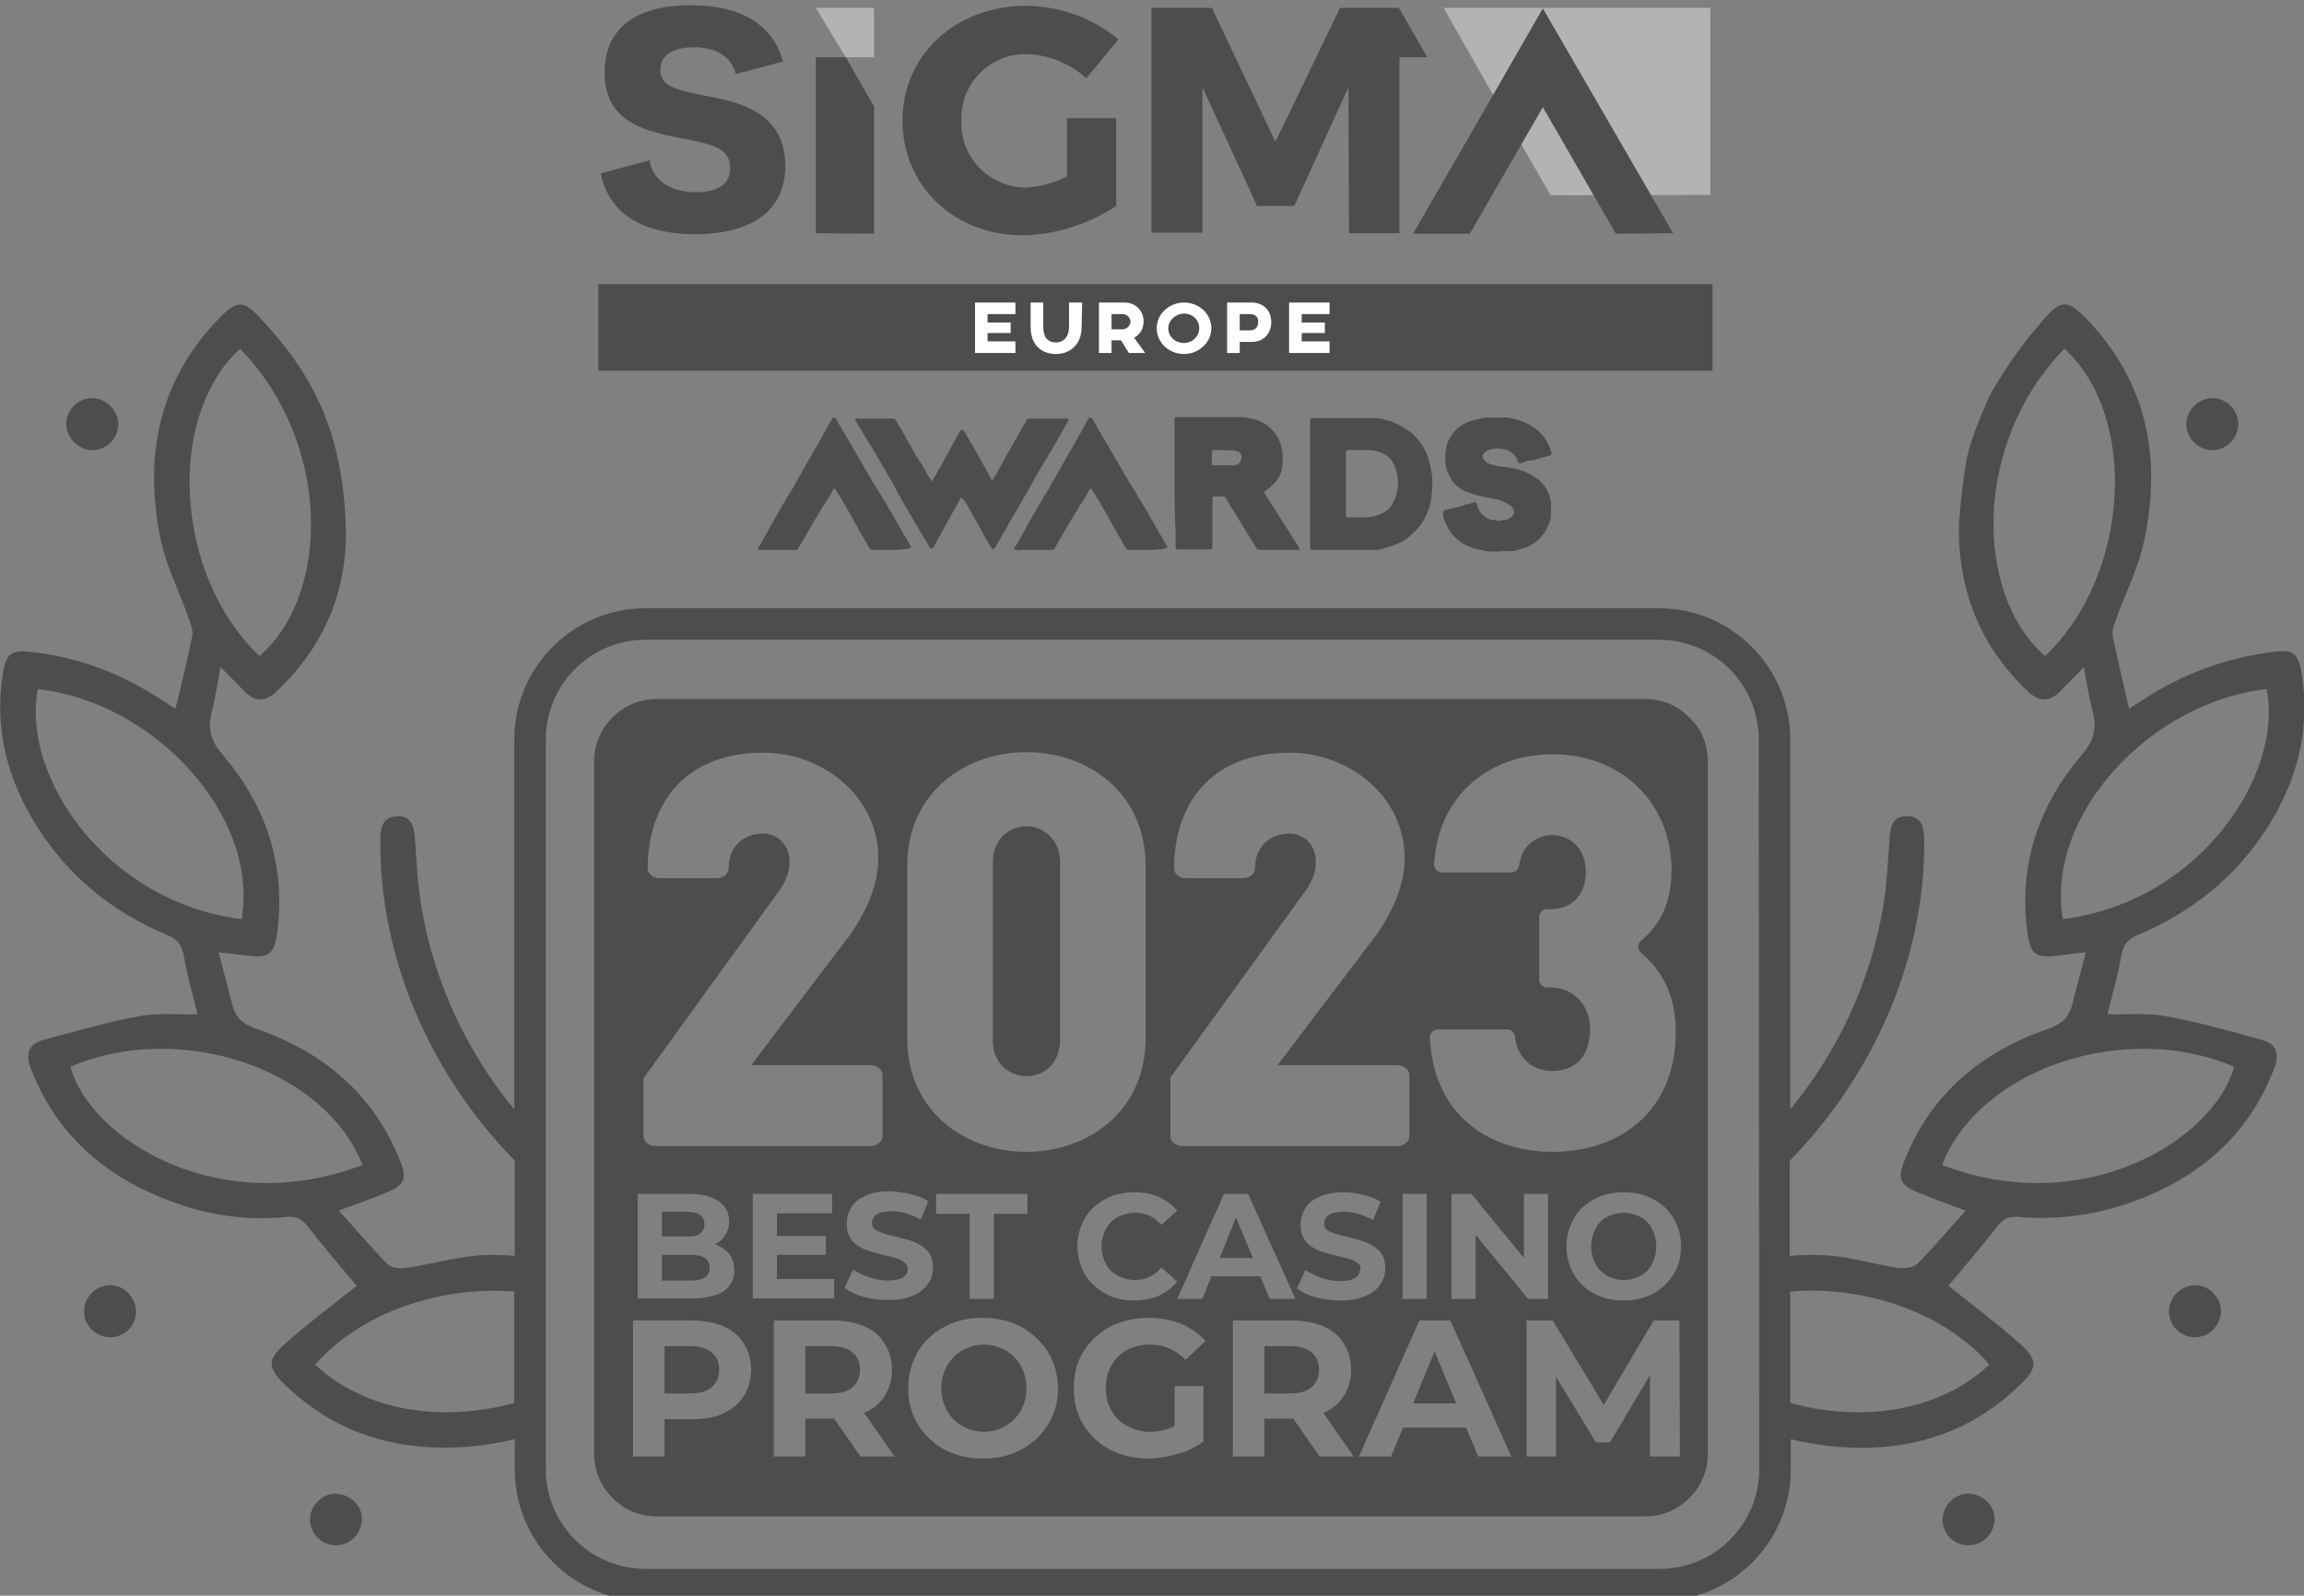 <?xml version="1.0" encoding="utf-8"?>
<!-- Generator: Adobe Illustrator 28.0.0, SVG Export Plug-In . SVG Version: 6.00 Build 0)  -->
<svg version="1.1" id="Calque_1" xmlns="http://www.w3.org/2000/svg" xmlns:xlink="http://www.w3.org/1999/xlink" x="0px" y="0px"
	 viewBox="0 0 438.6 303.8" style="enable-background:new 0 0 438.6 303.8;" xml:space="preserve">
<rect x="0" y="0" width="438.6" height="303.8" fill="#808080" stroke="none"/>
<style type="text/css">
	.st0{fill:#FFFFFF;}
	.st1{fill:#4D4D4D;}
	.st2{opacity:0.4;fill:#FFFFFF;enable-background:new    ;}
</style>
<g>
	<rect x="185.6" y="56.4" class="st0" width="68.7" height="11.8"/>
	<g>
		<g>
			<path class="st1" d="M421.1,85.7c2.8,0,5-2.3,5-5.1c-0.1-2.6-2.3-4.8-4.9-4.8s-4.9,2.2-5,4.8C416.1,83.3,418.4,85.7,421.1,85.7
				L421.1,85.7z"/>
			<path class="st1" d="M417.9,244.7c-2.6,0-4.9,2.1-5,4.8c-0.1,2.8,2.2,5.1,4.9,5.1c2.8,0,5-2.3,5-5.1
				C422.7,246.9,420.5,244.7,417.9,244.7L417.9,244.7z"/>
			<path class="st1" d="M375,284.4c-2.7-0.2-5.1,2.1-5.2,4.8c-0.1,2.6,2,4.9,4.7,5c2.7,0.2,5.1-2.1,5.2-4.8
				C379.8,286.8,377.7,284.6,375,284.4L375,284.4z"/>
			<path class="st1" d="M430.6,198c-6-1.7-12.1-3.4-18.2-4.5c-3.6-0.7-7.4-0.3-11.2-0.4c0.9-3.8,2-7.4,2.6-11.1
				c0.4-2.1,1.2-3.2,3.2-4c10.2-4.3,18.6-11,24.6-20.4c5.8-9.1,8.3-18.9,6.5-29.7c-0.6-3.5-1.7-4.3-5.2-3.8
				c-9.1,1.1-17.5,4.2-25.2,9.3c-0.8,0.5-1.6,1-2.4,1.5c-1.1-4.8-2.2-9.3-3.1-13.8c-0.2-1.1,0.3-2.3,0.7-3.4c1.8-5,4.3-9.8,5.3-14.9
				c3.4-16,0.4-30.5-11.4-42.5c-3.1-3.1-4.5-3.2-7.4,0.1c-3.9,4.5-6.9,8.4-10.4,14.5c0,0-3.6,7.4-4.6,12.5c-1,5.1-1.5,12.5-1.5,12.5
				c-0.2,12.3,4,23.1,13.1,31.7c2.2,2.1,4.2,2.1,6.3-0.1c1.3-1.4,2.7-2.7,4.4-4.5c0.6,3.3,1,6,1.7,8.6c0.8,3.1,0.2,5.4-2,8
				c-8.3,9.7-12.1,20.9-10.5,33.7c0.6,4.5,1.6,5.2,6.1,4.6c1.6-0.2,3.2-0.4,5.1-0.6c-1,3.6-1.8,6.8-2.6,9.9
				c-0.6,2.4-1.9,3.7-4.4,4.6c-12.8,4.4-22.5,12.3-27.6,25.3c-1.3,3.3-0.8,4.5,2.5,5.9c2.9,1.2,5.8,2.2,9.2,3.5
				c-3.3,3.6-6.1,7-9.2,10.1c-0.8,0.8-2.5,0.9-3.7,0.8c-4.7-0.7-9.3-2.2-14-2.4c-2.2-0.1-4.4-0.1-6.6,0.1V221
				c15.9-16.3,25.8-38.3,25.6-61.2c0-2.4-0.6-4.4-3.2-4.4c-2.7-0.1-3.3,1.9-3.4,4.3c-0.3,4.3-0.5,8.6-1.2,12.8
				c-2.4,14.5-8.7,27.8-17.7,38.7v-70.4c0-13.8-11.2-25-25-25H122.9c-13.8,0-25,11.2-25,25v70.4c-9-10.9-15.3-24.2-17.7-38.7
				c-0.7-4.2-0.9-8.5-1.2-12.8c-0.2-2.4-0.7-4.4-3.4-4.3c-2.7,0.1-3.2,2.1-3.2,4.4c-0.2,22.9,9.7,44.9,25.6,61.2v18.1
				c-2.2-0.2-4.3-0.2-6.6-0.1c-4.7,0.3-9.3,1.7-14,2.4c-1.2,0.2-2.9,0-3.7-0.8c-3.1-3.1-5.9-6.5-9.2-10.1c3.4-1.3,6.3-2.3,9.2-3.5
				c3.3-1.4,3.8-2.6,2.5-5.9c-5.1-12.9-14.8-20.9-27.6-25.3c-2.5-0.9-3.8-2.1-4.4-4.6c-0.8-3.2-1.7-6.4-2.6-9.9
				c2,0.2,3.5,0.4,5.1,0.6c4.5,0.6,5.5-0.1,6.1-4.6c1.6-12.8-2.2-24-10.5-33.7c-2.2-2.6-2.8-4.9-2-8c0.7-2.6,1-5.3,1.7-8.6
				c1.7,1.8,3.1,3.1,4.4,4.5c2.1,2.2,4.1,2.2,6.3,0.1c9.1-8.6,13.6-19.4,13.1-31.7C65.2,82,59.4,71,49.4,60.4
				c-3-3.2-4.3-3.2-7.4-0.1c-11.8,12-14.7,26.5-11.4,42.5c1.1,5.1,3.6,9.9,5.3,14.9c0.4,1.1,0.9,2.4,0.7,3.4c-0.9,4.5-2,9-3.2,13.8
				c-0.9-0.5-1.7-1-2.4-1.5c-7.7-5.1-16-8.3-25.2-9.3c-3.5-0.4-4.6,0.3-5.2,3.8c-1.8,10.8,0.8,20.6,6.6,29.7
				c6,9.4,14.3,16.1,24.6,20.4c2,0.8,2.8,1.9,3.2,4c0.6,3.7,1.7,7.3,2.6,11.1c-3.9,0.1-7.7-0.3-11.2,0.4c-6.1,1.1-12.2,2.9-18.2,4.5
				c-2.8,0.8-3.4,2.7-2.3,5.5c5.1,13.2,15,21.2,28,25.7c6.6,2.3,13.5,3.2,20.5,2.5c1.8-0.2,3,0.3,4.2,1.8c3,3.9,6.3,7.7,9.3,11.3
				c-4.5,3.6-9.2,7.1-13.6,11c-3.5,3.1-3.4,4.6,0,7.9c10.2,9.8,22.5,13,36.3,11.6c2.5-0.3,4.9-0.7,7.4-1.3v5.8c0,13.8,11.2,25,25,25
				h192.9c13.8,0,25-11.2,25-25V274c2.4,0.6,4.9,1,7.4,1.3c13.7,1.5,26.1-1.8,36.2-11.6c3.4-3.2,3.5-4.8,0-7.9
				c-4.4-3.9-9.1-7.4-13.6-11c3-3.6,6.3-7.4,9.3-11.3c1.2-1.5,2.3-2,4.2-1.8c7,0.6,13.9-0.3,20.5-2.5c13.1-4.5,22.9-12.5,28-25.7
				C434,200.7,433.4,198.7,430.6,198L430.6,198z M45.7,66.4c17.6,18.1,17.1,47,3.7,58.5C33.4,109.8,31.4,79.5,45.7,66.4z M7.2,131.2
				c22,2.4,42.2,24,38.8,43.8C19.9,171.7,4,147.5,7.2,131.2z M13.4,203.1c20.7-8.9,48.4,0.3,55.6,18.7
				C41.9,232.2,17.2,217,13.4,203.1z M60,259.8c8.9-10.2,24.4-15,37.9-13.9v21.2C84.2,270.9,69.4,268.7,60,259.8z M334.9,279.7
				c0,10.5-8.5,19-19,19h-193c-10.5,0-19-8.5-19-19V140.8c0-10.5,8.5-19,19-19h192.9c10.5,0,19,8.5,19,19L334.9,279.7L334.9,279.7z
				 M378.7,259.8c-9.4,8.9-24.2,11.1-37.9,7.3v-21.2C354.4,244.7,369.9,249.6,378.7,259.8L378.7,259.8z M389.3,124.9
				c-13.4-11.6-13.9-40.5,3.7-58.5C407.3,79.5,405.3,109.8,389.3,124.9z M392.7,175c-3.4-19.9,16.8-41.4,38.8-43.8
				C434.7,147.5,418.8,171.7,392.7,175z M369.7,221.8c7.2-18.4,34.9-27.6,55.6-18.7C421.5,217,396.8,232.2,369.7,221.8z"/>
			<path class="st1" d="M17.6,85.7c2.8,0,5-2.4,4.9-5.1c-0.1-2.6-2.4-4.8-5-4.8s-4.8,2.2-4.9,4.8C12.6,83.3,14.9,85.7,17.6,85.7
				L17.6,85.7z"/>
			<path class="st1" d="M20.9,244.7c-2.6,0-4.8,2.2-4.9,4.8c-0.1,2.8,2.2,5.1,5,5.1s5-2.4,4.9-5.1C25.7,246.8,23.5,244.6,20.9,244.7
				L20.9,244.7z"/>
			<path class="st1" d="M63.7,284.4c-2.6,0.1-4.7,2.4-4.7,5c0.1,2.8,2.5,5,5.2,4.8c2.6-0.1,4.7-2.4,4.7-5
				C68.9,286.5,66.4,284.3,63.7,284.4L63.7,284.4z"/>
		</g>
	</g>
	<g>
		<path id="Path_1108" class="st2" d="M166.4,10.9V1.5h-11.1l5.7,9.4H166.4z"/>
		<path id="Path_1109" class="st2" d="M295.2,37.2l30.4-0.1V1.5h-50.8l14.8,26L295.2,37.2z"/>
		<g id="Group_1943">
			<path id="Path_1110" class="st1" d="M171.8,22.9c0,12.5,9.8,21.9,22.9,21.9c6.3-0.1,12.5-2.1,17.8-5.6V22.5h-9.4v11.1
				c-2.3,1.2-4.9,1.9-7.6,2.1c-6.9,0.1-12.5-5.4-12.5-12.3c0-0.2,0-0.3,0-0.5c-0.2-6.8,5.2-12.5,12-12.6c0.1,0,0.3,0,0.4,0
				c4.2,0.1,8.3,1.8,11.4,4.6l6.1-7.4c-4.9-4.1-11.1-6.3-17.5-6.4C181.9,1.1,171.8,10.5,171.8,22.9z"/>
			<path id="Path_1111" class="st1" d="M155.3,10.9v33.5l11.1,0.1V20.3l-5.4-9.4C161,10.9,155.3,10.9,155.3,10.9z"/>
			<path id="Path_1112" class="st1" d="M149.5,31.6c0-9.1-7-11.8-13.8-13.1l-0.6-0.1c-6.3-1.2-9.4-1.9-9.4-5.1
				c0-2.7,2.3-4.3,6.4-4.3c4.2,0,7,1.7,7.9,4.9l0.1,0.2l9-2.4l-0.1-0.2C147,4.6,141,1,131.5,1c-10.6,0-16.4,4.5-16.4,12.8
				c0,8.1,5.6,10.5,11.6,11.9c1.2,0.3,2.3,0.5,3.4,0.7c5.6,1.1,8.9,1.8,8.9,5.6s-3.5,4.6-6.5,4.6c-5.7,0-8.3-3-8.8-5.8v-0.3
				l-9.3,2.5v0.2c1.1,5.2,5.1,11.4,18.1,11.4C143.4,44.5,149.5,39.9,149.5,31.6z"/>
			<path id="Path_1113" class="st1" d="M271.7,10.9l-5.4-9.4l0,0l0,0h-11.2L242.8,27L230.7,1.5h-11.5v42.8h9.7V16.6l10.4,22.6h7.1
				l10.3-22.6l0.1,27.8h9.6V10.9H271.7L271.7,10.9z"/>
			<path id="Path_1114" class="st1" d="M318.5,44.4L293.7,1.6l-5.4,9.4l-5.4,9.4l0,0L269,44.5h10.8l13.9-24.1l13.9,24.1L318.5,44.4
				L318.5,44.4z"/>
		</g>
	</g>
	<g>
		<g>
			<path class="st1" d="M183,94.6c-0.8,1.5-1.6,2.9-2.4,4.3c-0.6,1-1.1,2.1-1.7,3.1c-0.4,0.7-0.8,1.5-1.2,2.2
				c-0.2,0.3-0.5,0.3-0.7,0.1c-0.5-1-1.1-2-1.7-2.9c-0.6-1-1.1-1.9-1.7-2.9c-0.8-1.3-1.6-2.7-2.3-4c-0.5-0.8-0.9-1.6-1.3-2.4
				c-0.6-1-1.2-2.1-1.8-3.1c-0.5-0.8-0.9-1.6-1.4-2.4c-0.4-0.7-0.8-1.4-1.3-2.1c-0.4-0.7-0.9-1.5-1.3-2.2c-0.4-0.7-0.8-1.3-1.2-2
				c-0.1-0.2-0.2-0.3-0.2-0.5c0.1-0.2,0.3-0.1,0.5-0.1c2.2,0,4.4,0,6.6,0c0.3,0,0.5,0.1,0.7,0.4c0.4,0.8,1,1.6,1.4,2.4
				s0.8,1.5,1.3,2.3c0.6,1.1,1.2,2.2,1.9,3.2c0.6,0.9,1.1,1.9,1.6,2.8c0.2,0.3,0.5,0.5,0.5,1c0.5-0.8,0.9-1.5,1.3-2.2
				c0.5-0.8,1-1.7,1.4-2.5s0.9-1.6,1.3-2.4c0.5-0.9,1-1.8,1.5-2.7c0.1-0.2,0.5-0.2,0.7,0c0.4,0.6,0.7,1.3,1.1,1.9
				c0.5,0.9,1.1,1.8,1.6,2.8c0.8,1.4,1.6,2.9,2.4,4.3c0.1,0.2,0.2,0.3,0.3,0.5c0.3-0.5,0.6-1,0.9-1.5c0.6-1.1,1.2-2.2,1.8-3.3
				c0.8-1.3,1.5-2.7,2.3-4c0.5-0.9,1.1-1.9,1.6-2.8c0.1-0.2,0.3-0.2,0.4-0.2c2.4,0,4.7,0,7.1,0c0.1,0,0.3,0,0.4,0.1
				c0.1,0.2,0,0.3-0.1,0.4c-0.5,0.9-1,1.8-1.5,2.7c-0.5,0.8-0.9,1.6-1.4,2.4c-0.3,0.6-0.7,1.1-1,1.7c-0.5,0.8-0.9,1.5-1.4,2.3
				c-0.4,0.7-0.8,1.4-1.2,2.1s-0.8,1.5-1.2,2.2c-0.7,1.1-1.3,2.3-2,3.4c-0.6,1-1.2,2-1.7,3c-0.8,1.4-1.7,2.9-2.5,4.3
				c-0.1,0.2-0.2,0.2-0.4,0.2s-0.3-0.1-0.3-0.2c-0.6-1-1.2-2-1.7-3c-0.6-1.1-1.2-2.2-1.8-3.2s-1-2-1.7-2.9
				C183.1,94.9,183.1,94.8,183,94.6z"/>
			<path class="st1" d="M223.6,92.1c0-4,0-8,0-12c0-0.7,0-0.7,0.7-0.7c4.1,0,8.2,0,12.3,0c0.7,0,1.4,0.3,2.1,0.4
				c0.7,0.2,1.3,0.4,1.9,0.8c1.1,0.6,1.9,1.5,2.6,2.6c1,1.8,1.1,3.7,0.9,5.5c-0.1,1.2-0.6,2.3-1.5,3.3c-0.5,0.5-1,1-1.7,1.4
				c-0.2,0.1-0.3,0.3-0.1,0.6c0.7,1.2,1.5,2.3,2.2,3.5c0.9,1.4,1.8,2.8,2.7,4.2c0.5,0.9,1.1,1.7,1.6,2.6c0.2,0.4-0.1,0.4-0.3,0.4
				c-1.4,0-2.8,0-4.1,0c-1,0-2.1,0-3.1,0c-0.3,0-0.4-0.1-0.6-0.3c-0.6-1-1.2-2-1.9-3.1c-0.8-1.3-1.6-2.6-2.4-3.9
				c-0.6-0.9-1.1-1.8-1.6-2.7c-0.1-0.2-0.2-0.2-0.4-0.2c-0.5,0-1,0-1.5,0c-0.6,0-0.6,0-0.6,0.6c0,2.6,0,5.3,0,7.9c0,0.4,0,0.8,0,1.2
				c0,0.3-0.1,0.4-0.4,0.4c-2.1,0-4.1,0-6.2,0c-0.3,0-0.4-0.1-0.4-0.5c0-0.9,0-1.8,0-2.6C223.6,98.4,223.6,95.2,223.6,92.1z
				 M232.9,85.7c-0.6,0-1.2,0-1.8,0c-0.3,0-0.4,0.1-0.4,0.4c0,0.7,0,1.4,0,2.1c0,0.3,0.1,0.4,0.5,0.4c1.2,0,2.3,0,3.5,0
				c0.9,0,1.4-0.4,1.6-1.2c0.2-0.6-0.1-1.2-0.6-1.4c-0.5-0.1-0.9-0.4-1.4-0.3C233.8,85.8,233.3,85.7,232.9,85.7z"/>
			<path class="st1" d="M256.2,79.6c1.8,0,3.7,0,5.5,0c1,0,1.8,0.3,2.7,0.5c0.8,0.2,1.5,0.6,2.3,1c1,0.6,2,1.2,2.8,2.1
				c1.1,1.2,1.9,2.5,2.4,4.1c0.2,0.6,0.3,1.3,0.5,2c0.4,1.7,0.3,3.5,0.1,5.2c-0.1,1.4-0.6,2.8-1.3,4.2c-0.8,1.5-1.9,2.6-3.1,3.6
				c-0.7,0.6-1.5,1-2.3,1.3c-1.1,0.5-2.3,0.8-3.5,1.1c-0.2,0-0.3,0-0.5,0c-4,0-7.9,0-11.9,0c-0.4,0-0.5-0.1-0.5-0.5c0-8,0-16,0-24.1
				c0-0.4,0.2-0.5,0.5-0.5C252.1,79.6,254.2,79.6,256.2,79.6z M258.9,85.7c-0.7,0-1.5,0-2.2,0c-0.4,0-0.5,0.1-0.5,0.5
				c0,3.9,0,7.9,0,11.8c0,0.4,0.2,0.6,0.6,0.5c1.1,0,2.1,0,3.2,0c0.9,0,1.7-0.2,2.5-0.5c0.9-0.3,1.8-0.9,2.4-1.8
				c0.7-1.1,1.1-2.3,1.2-3.6c0.1-1.2-0.1-2.4-0.5-3.5c-0.3-1-0.9-1.9-1.7-2.4c-1-0.6-2.1-1-3.3-1C260,85.7,259.4,85.7,258.9,85.7z"
				/>
			<path class="st1" d="M285.4,105c-0.4,0-0.7,0-1.1,0c-1,0.1-1.9-0.2-2.9-0.4s-1.9-0.6-2.7-1c-0.6-0.3-1.1-0.8-1.7-1.3
				c-0.9-0.8-1.4-1.8-1.9-2.9c-0.2-0.6-0.5-1.2-0.4-1.8c0-0.2,0.1-0.4,0.3-0.5c0.8-0.1,1.5-0.4,2.2-0.5c0.4,0,0.8-0.2,1.1-0.3
				c0.7-0.3,1.4-0.3,2.1-0.6c0.4-0.2,0.7,0,0.8,0.5c0.2,1.1,0.9,1.8,1.8,2.4c0.4,0.2,0.9,0.5,1.4,0.4c0.2,0,0.4,0,0.6,0.1
				s0.4,0.1,0.6,0c0.3-0.1,0.5-0.1,0.8-0.1c0.7-0.1,1.3-0.4,1.7-1c0.3-0.4,0-1.3-0.5-1.7c-0.6-0.4-1.2-0.7-1.9-1
				c-0.9-0.3-1.8-0.4-2.7-0.6c-0.6-0.1-1.1-0.2-1.7-0.4c-0.7-0.1-1.3-0.4-2-0.6c-0.8-0.3-1.5-0.8-2.1-1.3c-0.7-0.7-1.2-1.5-1.6-2.4
				c-0.6-1.4-0.5-2.8-0.4-4.1c0.1-1.6,0.9-2.9,2-4.1c0.9-0.8,1.9-1.4,3-1.7s2.3-0.7,3.5-0.6c0.7,0,1.4,0.1,2.1,0
				c0.9-0.1,1.8,0.1,2.6,0.3c1.4,0.4,2.8,0.9,4,1.9c1.2,0.9,2,2.1,2.6,3.4c0.1,0.3,0.2,0.6,0.3,0.9c0.2,0.4,0,0.7-0.5,0.8
				s-1,0.3-1.5,0.4c-0.7,0.2-1.5,0.5-2.2,0.5c-0.4,0-0.8,0.2-1.2,0.4c-0.7,0.2-0.9,0.1-1.1-0.6c-0.3-0.8-0.9-1.3-1.6-1.7
				c-0.6-0.3-1.2-0.3-1.8-0.4c-0.9,0-1.9,0-2.7,0.7c-0.6,0.5-0.6,0.8-0.2,1.4c0.4,0.6,1.1,0.9,1.7,1c0.9,0.3,1.9,0.4,2.9,0.5
				c1.3,0.2,2.6,0.5,3.8,1.1c1.2,0.6,2.3,1.3,3.1,2.4c0.4,0.6,0.8,1.3,1,2c0.5,1.4,0.2,2.7,0.2,4.1c0,0.5-0.3,1-0.5,1.5
				c-0.4,1-1,1.9-1.8,2.6c-0.7,0.7-1.6,1.2-2.5,1.6c-0.7,0.2-1.4,0.4-2.2,0.6C287.5,105,286.5,104.8,285.4,105z"/>
			<path class="st1" d="M218.3,104.7c-1.1,0-2.2,0-3.3,0c-0.4,0-0.6-0.1-0.8-0.5c-0.5-1-1.1-1.9-1.6-2.8c-0.7-1.2-1.3-2.4-2-3.6
				c-0.5-0.8-0.9-1.6-1.4-2.4c-0.4-0.7-0.8-1.3-1.2-2c-0.3-0.5-0.5-0.5-0.7,0c-0.5,1-1.1,1.9-1.7,2.8c-0.5,0.9-1.1,1.8-1.7,2.8
				c-0.8,1.4-1.7,2.9-2.5,4.3c-0.2,0.4-0.5,0.8-0.7,1.2c-0.1,0.1-0.2,0.2-0.3,0.2c-2.3,0-4.6,0-7,0c-0.4,0-0.4-0.2-0.2-0.5
				c0.8-1.2,1.4-2.4,2.1-3.7c0.8-1.4,1.6-2.8,2.4-4.2c0.6-1.1,1.3-2.2,2-3.3c0.5-0.9,1-1.8,1.5-2.7c0.8-1.4,1.6-2.8,2.4-4.2
				c0.7-1.2,1.4-2.4,2.1-3.7c0.5-0.9,1-1.8,1.5-2.7c0.2-0.3,0.5-0.2,0.7,0c0.6,1,1.2,2,1.8,3.1c0.8,1.3,1.5,2.6,2.3,3.9
				c0.6,1,1.2,2.1,1.8,3.1c0.7,1.2,1.4,2.4,2.1,3.5c0.8,1.3,1.5,2.5,2.3,3.8c0.7,1.2,1.4,2.5,2.1,3.7c0.4,0.8,1,1.6,1.4,2.4
				c0.1,0.2,0.3,0.5,0.4,0.7c0.2,0.4,0.2,0.5-0.3,0.5C220.7,104.7,219.5,104.7,218.3,104.7z"/>
		</g>
		<path class="st1" d="M169.5,104.7c-1.1,0-2.2,0-3.3,0c-0.4,0-0.6-0.1-0.8-0.5c-0.5-1-1.1-1.9-1.6-2.8c-0.7-1.2-1.3-2.4-2-3.6
			c-0.5-0.8-0.9-1.6-1.4-2.4c-0.4-0.7-0.8-1.3-1.2-2c-0.3-0.5-0.5-0.5-0.7,0c-0.5,1-1.1,1.9-1.7,2.8c-0.5,0.9-1.1,1.8-1.7,2.8
			c-0.8,1.4-1.7,2.9-2.5,4.3c-0.2,0.4-0.5,0.8-0.7,1.2c-0.1,0.1-0.2,0.2-0.3,0.2c-2.3,0-4.6,0-7,0c-0.4,0-0.4-0.2-0.2-0.5
			c0.8-1.2,1.4-2.4,2.1-3.7c0.8-1.4,1.6-2.8,2.4-4.2c0.6-1.1,1.3-2.2,2-3.3c0.5-0.9,1-1.8,1.5-2.7c0.8-1.4,1.6-2.8,2.4-4.2
			c0.7-1.2,1.4-2.4,2.1-3.7c0.5-0.9,1-1.8,1.5-2.7c0.2-0.3,0.5-0.2,0.7,0c0.6,1,1.2,2,1.8,3.1c0.8,1.3,1.5,2.6,2.3,3.9
			c0.6,1,1.2,2.1,1.8,3.1c0.7,1.2,1.4,2.4,2.1,3.5c0.8,1.3,1.5,2.5,2.3,3.8c0.7,1.2,1.4,2.5,2.1,3.7c0.4,0.8,1,1.6,1.4,2.4
			c0.1,0.2,0.3,0.5,0.4,0.7c0.2,0.4,0.2,0.5-0.3,0.5C171.9,104.7,170.7,104.7,169.5,104.7z"/>
	</g>
	<g>
		<path class="st1" d="M237.9,59.8H236v3.1h1.9c1,0,1.6-0.5,1.6-1.6C239.6,60.3,238.9,59.8,237.9,59.8z"/>
		<path class="st1" d="M213.7,59.8h-2.1v2.9h2.1c0.8,0,1.5-0.7,1.5-1.5C215.2,60.5,214.5,59.8,213.7,59.8z"/>
		<path class="st1" d="M225.4,59.7c-1.6,0-3,1.3-3,2.8c0,1.6,1.3,2.8,3,2.8c1.6,0,2.9-1.3,2.9-2.8C228.3,60.9,227,59.7,225.4,59.7z"
			/>
		<path class="st1" d="M113.9,54.1v16.5H326V54.1H113.9z M193.3,59.8H188v1.6h4.4v2H188V65h5.3v2.2h-7.7v-9.6h7.7V59.8z M205.9,62.3
			c0,3.2-2.1,5.1-4.9,5.1c-2.9,0-4.8-1.9-4.8-5.1v-4.7h2.4v4.7c0,1.8,0.8,2.9,2.4,2.9c1.5,0,2.5-1.1,2.5-2.9v-4.7h2.5L205.9,62.3
			L205.9,62.3z M214.9,67.2l-1.5-2.4h-1.8v2.4h-2.4v-9.6h4.9c2,0,3.6,1.5,3.6,3.6c0,1.4-0.7,2.5-1.8,3.1l2.1,2.9H214.9z M225.4,67.4
			c-2.9,0-5.2-2.2-5.2-4.9c0-2.7,2.3-4.9,5.2-4.9s5.2,2.2,5.2,4.9C230.6,65.2,228.2,67.4,225.4,67.4z M238.2,65.1H236v2.1h-2.4v-9.6
			h4.6c2.6,0,3.8,1.8,3.8,3.7C242,63.3,240.8,65.1,238.2,65.1z M253.1,59.8h-5.3v1.6h4.4v2h-4.4V65h5.3v2.2h-7.7v-9.6h7.7V59.8z"/>
	</g>
	<g>
		<path class="st1" d="M133.2,234.9c0.6-0.4,0.9-1,0.9-1.8s-0.3-1.4-0.9-1.8c-0.6-0.4-1.5-0.6-2.6-0.6H126v4.7h4.6
			C131.8,235.5,132.7,235.3,133.2,234.9z"/>
		<path class="st1" d="M135.1,241.4c0-1.7-1.2-2.5-3.7-2.5H126v4.9h5.4c1.2,0,2.1-0.2,2.8-0.6C134.8,242.8,135.1,242.2,135.1,241.4z
			"/>
		<path class="st1" d="M191.4,257.1c-1.2-0.7-2.6-1.1-4.1-1.1s-2.9,0.4-4.1,1.1c-1.2,0.7-2.2,1.7-2.9,2.9s-1.1,2.7-1.1,4.3
			c0,1.6,0.4,3,1.1,4.3s1.7,2.2,2.9,2.9c1.2,0.7,2.6,1.1,4.1,1.1s2.9-0.4,4.1-1.1s2.2-1.7,2.9-2.9s1.1-2.7,1.1-4.3
			c0-1.6-0.4-3-1.1-4.3S192.6,257.8,191.4,257.1z"/>
		<polygon class="st1" points="232.2,239.5 238.5,239.5 235.3,231.8 		"/>
		<path class="st1" d="M158.2,256.3h-4.9v9h4.9c1.8,0,3.2-0.4,4.1-1.2c0.9-0.8,1.4-1.9,1.4-3.3c0-1.5-0.5-2.6-1.4-3.3
			C161.4,256.7,160,256.3,158.2,256.3z"/>
		<polygon class="st1" points="269,267.2 277.2,267.2 273.1,257.3 		"/>
		<path class="st1" d="M321.6,136.6c-2.3-2.3-5.1-3.5-8.3-3.5H125c-3.2,0-6.1,1.2-8.4,3.5s-3.5,5.2-3.5,8.3v131.9
			c0,3.2,1.2,6.1,3.5,8.4s5.2,3.5,8.4,3.5h188.2c3.2,0,6.1-1.2,8.4-3.5s3.5-5.2,3.5-8.4V144.9C325.1,141.7,323.9,138.8,321.6,136.6z
			 M273.7,196h13.2c0.8,0,1.4,0.6,1.5,1.4c0.5,4.3,3.5,6.5,7.1,6.5c4.2,0,7.2-2.6,7.2-8c0-4.5-3.2-7.9-7.5-7.9h-0.7
			c-0.9,0-1.5-0.7-1.5-1.5v-11.9c0-0.9,0.7-1.5,1.5-1.5h0.7c4.8,0,6.7-3.7,6.7-7c0-4.7-3.1-7.1-6.4-7.1c-3,0-5.8,2-6.3,5.7
			c-0.1,0.8-0.7,1.4-1.5,1.4h-13.2c-0.9,0-1.6-0.8-1.5-1.6c0.8-13.1,10.5-20.9,22.6-20.9c13,0,22.6,9.2,22.6,22.1
			c0,7-2.8,10.9-5.8,13.4c-0.7,0.6-0.7,1.7,0,2.3c3.4,2.9,6.6,7.3,6.6,15.1c0,15.4-11,22.8-23.4,22.8c-11.3,0-22.6-6.2-23.4-21.7
			C272.2,196.7,272.9,196,273.7,196z M294.7,227.3v20h-3.8l-10-12.2v12.2h-4.6v-20h3.8l10,12.2v-12.2H294.7z M245.4,158.7
			c-3.1,0-6.5,2-6.5,6.7c0,0.7-0.8,1.8-2.2,1.8h-11c-1.4,0-2.2-1.1-2.2-1.8c0-12.2,6.9-22.1,22-22.1c11.3,0,21.9,8.3,21.9,20.1
			c0,4.5-1.8,9.5-5.4,14.6l-18.8,24.8H266c1.4,0,2.3,1,2.3,1.9v11.7c0,0.8-1,1.8-2.3,1.8h-41c-1.3,0-2.2-1-2.2-1.8v-11.1h-0.1
			l25.6-35.4c1.6-2.1,2.2-4.1,2.2-5.8C250.5,160.9,248.3,158.7,245.4,158.7z M271.6,227.3v20H267v-20H271.6z M258.6,240.6
			c-0.4-0.3-0.8-0.6-1.4-0.8c-0.6-0.2-1.4-0.4-2.4-0.6c-1.5-0.4-2.8-0.7-3.7-1.1c-1-0.4-1.8-0.9-2.5-1.7c-0.7-0.8-1-1.9-1-3.2
			c0-1.2,0.3-2.2,0.9-3.2s1.6-1.7,2.8-2.2c1.3-0.6,2.8-0.8,4.6-0.8c1.3,0,2.5,0.2,3.7,0.5s2.3,0.7,3.2,1.3l-1.4,3.5
			c-1.8-1-3.7-1.6-5.5-1.6c-1.3,0-2.3,0.2-2.9,0.6c-0.6,0.4-0.9,1-0.9,1.7s0.4,1.2,1.1,1.5c0.7,0.3,1.8,0.7,3.3,1
			c1.5,0.4,2.8,0.7,3.7,1.1s1.8,0.9,2.5,1.7c0.7,0.8,1,1.8,1,3.2c0,1.1-0.3,2.2-1,3.1c-0.6,0.9-1.6,1.7-2.9,2.2
			c-1.3,0.6-2.8,0.8-4.7,0.8c-1.6,0-3.1-0.2-4.6-0.6s-2.7-1-3.6-1.7l1.6-3.5c0.9,0.6,1.9,1.1,3.1,1.5c1.2,0.4,2.4,0.6,3.5,0.6
			c1.3,0,2.3-0.2,2.9-0.6s0.9-0.9,0.9-1.6C259.1,241.3,259,240.9,258.6,240.6z M224.1,230.5l-3,2.7c-1.4-1.6-3-2.3-5-2.3
			c-1.2,0-2.3,0.3-3.3,0.8s-1.7,1.3-2.3,2.3c-0.5,1-0.8,2.1-0.8,3.3s0.3,2.3,0.8,3.3s1.3,1.7,2.3,2.3c1,0.5,2.1,0.8,3.3,0.8
			c2,0,3.7-0.8,5-2.4l3,2.7c-1,1.2-2.1,2-3.5,2.7c-1.4,0.6-3,0.9-4.7,0.9c-2,0-3.9-0.4-5.5-1.3s-2.9-2.1-3.9-3.7
			c-0.9-1.6-1.4-3.4-1.4-5.3s0.5-3.8,1.4-5.3c0.9-1.6,2.2-2.8,3.9-3.7c1.6-0.9,3.5-1.3,5.6-1.3c1.7,0,3.3,0.3,4.7,0.9
			C221.9,228.5,223.1,229.3,224.1,230.5z M172.7,165c0-14.4,11.3-21.8,22.7-21.8s22.7,7.4,22.7,21.8v32.5
			c0,14.5-11.4,21.8-22.7,21.8s-22.7-7.3-22.7-21.8V165z M178.2,231.1v-3.8h17.4v3.8h-6.4v16.2h-4.6v-16.2H178.2z M173.5,227.4
			c1.2,0.3,2.3,0.7,3.2,1.3l-1.4,3.5c-1.8-1-3.7-1.6-5.5-1.6c-1.3,0-2.3,0.2-2.9,0.6c-0.6,0.4-0.9,1-0.9,1.7s0.4,1.2,1.1,1.5
			c0.7,0.3,1.8,0.7,3.3,1c1.5,0.4,2.8,0.7,3.7,1.1s1.8,0.9,2.5,1.7c0.7,0.8,1,1.8,1,3.2c0,1.1-0.3,2.2-1,3.1
			c-0.6,0.9-1.6,1.7-2.9,2.2c-1.3,0.6-2.8,0.8-4.7,0.8c-1.6,0-3.1-0.2-4.6-0.6s-2.7-1-3.6-1.7l1.6-3.5c0.9,0.6,1.9,1.1,3.1,1.5
			c1.2,0.4,2.4,0.6,3.5,0.6c1.3,0,2.3-0.2,2.9-0.6s0.9-0.9,0.9-1.6c0-0.5-0.2-0.9-0.6-1.2c-0.4-0.3-0.8-0.6-1.4-0.8
			c-0.6-0.2-1.4-0.4-2.4-0.6c-1.5-0.4-2.8-0.7-3.7-1.1c-1-0.4-1.8-0.9-2.5-1.7c-0.7-0.8-1-1.9-1-3.2c0-1.2,0.3-2.2,0.9-3.2
			s1.6-1.7,2.8-2.2c1.3-0.6,2.8-0.8,4.6-0.8C171,226.9,172.3,227.1,173.5,227.4z M122.5,205.3l25.6-35.4c1.6-2.1,2.2-4.1,2.2-5.8
			c0-3.2-2.2-5.4-5.1-5.4c-3.1,0-6.5,2-6.5,6.7c0,0.7-0.8,1.8-2.2,1.8h-11c-1.4,0-2.2-1.1-2.2-1.8c0-12.2,6.9-22.1,22-22.1
			c11.3,0,21.9,8.3,21.9,20.1c0,4.5-1.8,9.5-5.4,14.6L143,202.8h22.7c1.4,0,2.3,1,2.3,1.9v11.7c0,0.8-1,1.8-2.3,1.8h-41
			c-1.3,0-2.2-1-2.2-1.8C122.5,216.4,122.5,205.3,122.5,205.3z M121.4,227.3h9.8c2.4,0,4.3,0.5,5.6,1.4s2,2.2,2,3.8
			c0,1-0.2,1.8-0.7,2.6c-0.5,0.8-1.1,1.4-2,1.8c1.1,0.4,2,1,2.7,1.8c0.6,0.8,1,1.9,1,3.1c0,1.8-0.7,3.1-2,4c-1.4,0.9-3.4,1.4-6,1.4
			h-10.4C121.4,247.2,121.4,227.3,121.4,227.3z M141.6,265.8c-0.9,1.4-2.2,2.5-3.9,3.3s-3.7,1.1-6,1.1h-5.2v7.1h-6v-25.9h11.2
			c2.3,0,4.3,0.4,6,1.1s3,1.8,3.9,3.3c0.9,1.4,1.4,3.1,1.4,5C142.9,262.7,142.5,264.4,141.6,265.8z M143.3,227.3h15.1v3.7h-10.5v4.3
			h9.3v3.6h-9.3v4.6h10.9v3.7h-15.5V227.3z M163.8,277.3l-5-7.2h-0.3h-5.2v7.2h-6v-25.9h11.2c2.3,0,4.3,0.4,6,1.1s3,1.8,3.9,3.3
			c0.9,1.4,1.4,3.1,1.4,5s-0.5,3.6-1.4,5s-2.2,2.5-3.9,3.2l5.8,8.3H163.8z M199.5,271.2c-1.2,2-2.9,3.6-5.1,4.8s-4.6,1.7-7.3,1.7
			s-5.1-0.6-7.3-1.7c-2.2-1.2-3.8-2.8-5.1-4.8c-1.2-2-1.8-4.3-1.8-6.9c0-2.5,0.6-4.8,1.8-6.9c1.2-2,2.9-3.6,5.1-4.8
			c2.2-1.2,4.6-1.7,7.3-1.7s5.1,0.6,7.3,1.7c2.1,1.2,3.8,2.8,5.1,4.8c1.2,2,1.9,4.3,1.9,6.9C201.4,266.9,200.8,269.2,199.5,271.2z
			 M211.6,268.6c0.7,1.3,1.7,2.2,3,2.9c1.3,0.7,2.7,1.1,4.3,1.1c1.7,0,3.3-0.4,4.7-1.1v-7.6h5.5v10.5c-1.4,1.1-3,1.9-4.9,2.4
			s-3.7,0.9-5.6,0.9c-2.7,0-5.1-0.6-7.3-1.7c-2.1-1.1-3.8-2.7-5.1-4.8c-1.2-2-1.8-4.3-1.8-6.9s0.6-4.9,1.8-6.9
			c1.2-2,2.9-3.6,5.1-4.8c2.2-1.1,4.6-1.7,7.3-1.7c2.3,0,4.3,0.4,6.2,1.1c1.8,0.8,3.4,1.9,4.7,3.3l-3.8,3.6
			c-1.9-1.9-4.1-2.9-6.7-2.9c-1.7,0-3.1,0.3-4.4,1c-1.3,0.7-2.3,1.7-3,2.9c-0.7,1.3-1.1,2.7-1.1,4.3
			C210.5,266,210.9,267.4,211.6,268.6z M228.9,247.3h-4.8l8.9-20h4.6l9,20h-4.9l-1.8-4.3h-9.3L228.9,247.3z M251.2,277.3l-5-7.2
			h-0.3h-5.2v7.2h-6v-25.9h11.2c2.3,0,4.3,0.4,6,1.1s3,1.8,3.9,3.3c0.9,1.4,1.4,3.1,1.4,5s-0.5,3.6-1.4,5s-2.2,2.5-3.9,3.2l5.8,8.3
			H251.2z M281.4,277.3l-2.3-5.5h-12l-2.3,5.5h-6.1l11.5-25.9h5.9l11.6,25.9H281.4z M314.1,277.3v-15.5l-7.6,12.8h-2.7l-7.6-12.5
			v15.2h-5.6v-25.9h5l9.7,16.1l9.5-16.1h4.9l0.1,25.9H314.1z M318.6,242.6c-1,1.6-2.3,2.8-3.9,3.7c-1.7,0.9-3.5,1.3-5.6,1.3
			s-4-0.4-5.6-1.3c-1.7-0.9-3-2.1-3.9-3.7s-1.4-3.3-1.4-5.3s0.5-3.7,1.4-5.3c0.9-1.6,2.2-2.8,3.9-3.7c1.7-0.9,3.5-1.3,5.6-1.3
			s3.9,0.4,5.6,1.3s3,2.1,3.9,3.7c1,1.6,1.4,3.3,1.4,5.3S319.6,241,318.6,242.6z"/>
		<path class="st1" d="M131.4,256.3h-4.9v9h4.9c1.8,0,3.2-0.4,4.1-1.2c0.9-0.8,1.4-1.9,1.4-3.3c0-1.5-0.5-2.6-1.4-3.3
			C134.5,256.7,133.2,256.3,131.4,256.3z"/>
		<path class="st1" d="M245.6,256.3h-4.9v9h4.9c1.8,0,3.2-0.4,4.1-1.2c0.9-0.8,1.4-1.9,1.4-3.3c0-1.5-0.5-2.6-1.4-3.3
			C248.8,256.7,247.4,256.3,245.6,256.3z"/>
		<path class="st1" d="M312.3,231.7c-1-0.5-2-0.8-3.2-0.8s-2.2,0.3-3.2,0.8s-1.7,1.3-2.2,2.3s-0.8,2.1-0.8,3.3s0.3,2.3,0.8,3.3
			s1.3,1.7,2.2,2.3c1,0.5,2,0.8,3.2,0.8s2.2-0.3,3.2-0.8s1.7-1.3,2.2-2.3s0.8-2.1,0.8-3.3s-0.3-2.3-0.8-3.3
			C314,233,313.3,232.2,312.3,231.7z"/>
	</g>
	<path class="st1" d="M195.4,204.9c3.3,0,6.4-2.4,6.4-7v-33.7c0-4.5-3.3-6.9-6.4-6.9s-6.4,2.3-6.4,6.9v33.7
		C188.9,202.5,192.2,204.9,195.4,204.9z"/>
</g>
</svg>
